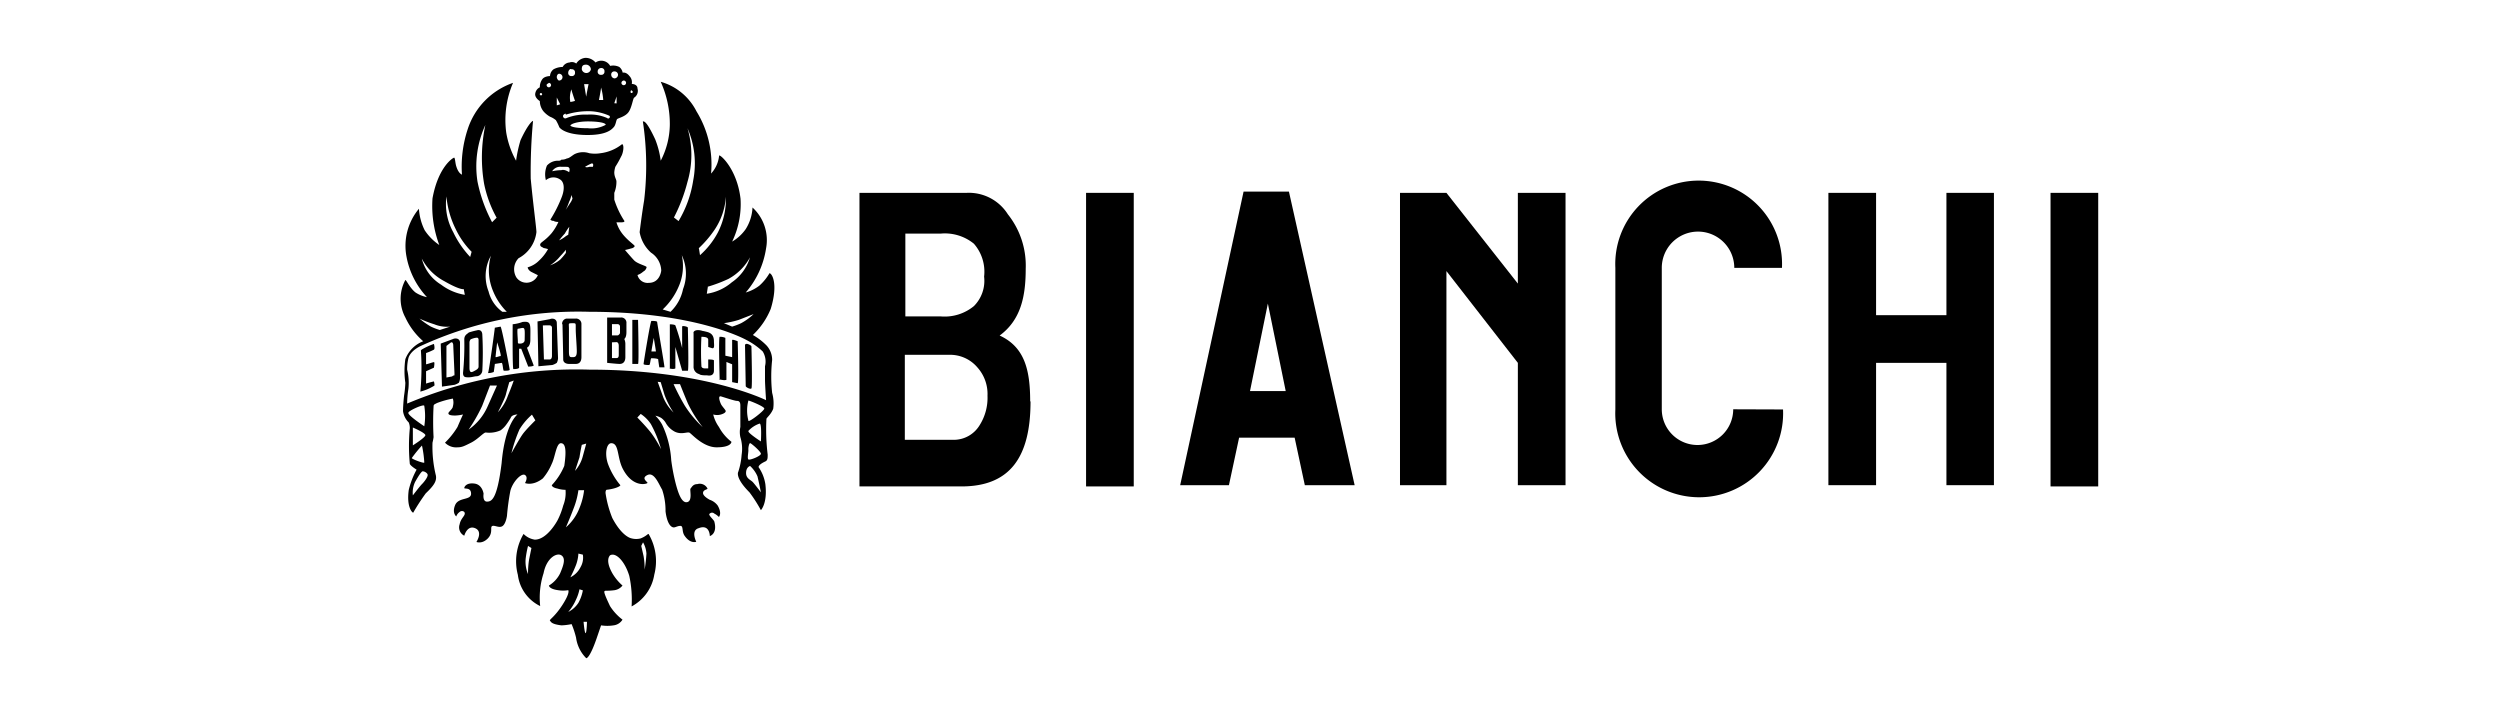 <svg viewBox="0 0 140 40" xmlns="http://www.w3.org/2000/svg"><path d="m30.23 5.66s-.32-.19-.25-.45a.45.45 0 0 1 .25-.32.76.76 0 0 1 .13-.44c.12-.19.44-.19.44-.19a.5.5 0 0 1 .2-.38 1.08 1.08 0 0 1 .51-.13.47.47 0 0 1 .38-.25.39.39 0 0 1 .38.06.67.67 0 0 1 .51-.32.73.73 0 0 1 .57.26.57.57 0 0 1 .82.19.77.77 0 0 1 .51.06.53.53 0 0 1 .19.32s.19-.06.38.19a.5.5 0 0 1 .13.44s.32 0 .32.26a.45.45 0 0 1 -.19.51c-.07.06-.13.57-.32.82s-.57.32-.63.38-.07.32-.19.45-.39.44-1.46.44c-1.34 0-1.59-.44-1.59-.44a2.64 2.64 0 0 0 -.19-.39 1.11 1.11 0 0 0 -.32-.19 1.42 1.42 0 0 1 -.38-.31.94.94 0 0 1 -.2-.57zm0-.38a.06.06 0 0 0 .06.06.06.06 0 0 0 .07-.06.07.07 0 0 0 -.07-.07.06.06 0 0 0 -.06.07zm.38-.51a.13.13 0 0 0 .13.12.13.13 0 0 0 .12-.12.13.13 0 0 0 -.12-.13c-.07.06-.13.06-.13.13zm.57-.45c0 .07.07.19.13.19a.19.19 0 0 0 0-.38c-.06 0-.13.07-.13.19zm.64-.25a.17.17 0 0 0 .19.19.17.17 0 0 0 .19-.19.17.17 0 0 0 -.2-.19c-.06-.06-.18.06-.18.19zm.76-.19a.26.26 0 0 0 .51 0 .28.28 0 0 0 -.26-.26c-.19 0-.25.07-.25.26zm2.73 1.27a.06.06 0 0 0 .12 0 .06.06 0 0 0 -.06-.07c0-.08-.06 0-.06.07zm-.51-.51a.13.13 0 1 0 .13-.13.14.14 0 0 0 -.13.13zm-.57-.44a.2.2 0 0 0 .19.19.21.21 0 0 0 .19-.19.19.19 0 0 0 -.19-.2.17.17 0 0 0 -.19.2zm-.76-.2a.17.17 0 0 0 .19.19.17.17 0 0 0 .19-.19.17.17 0 0 0 -.19-.19.19.19 0 0 0 -.19.19zm-2.29 1.9.19-.06-.19-.38zm.76-.19a1.46 1.46 0 0 0 .26-.06s-.2-.57-.2-.65a1.35 1.35 0 0 0 -.06.72zm.77-1s.12.76.12.7.13-.7.13-.7zm.82.89h.25a3.42 3.42 0 0 0 -.12-.7c0 .1-.13.76-.13.76zm1 .19v-.39l-.13.38zm-2.86.57s-.19.06-.13.19.19.06.19.06a2.78 2.78 0 0 1 1.15-.19 2.34 2.34 0 0 1 1.12.19.08.08 0 0 0 .12 0 .08.08 0 0 0 0-.13 2.89 2.89 0 0 0 -1.33-.25 4.14 4.14 0 0 0 -1.1.19zm.25.63c0 .13.45.19 1 .19a1.66 1.66 0 0 0 1-.19c0-.12-.45-.19-1-.19s-.98.13-.98.25zm-8.35 12.38s-.58.25-.7.69a2.69 2.69 0 0 0 -.07.64 3.14 3.14 0 0 1 .07 1.08 5.85 5.85 0 0 0 -.07.82 24.38 24.38 0 0 1 10.2-1.9c6.48 0 9.9 1.71 9.9 1.71s-.06-.89-.06-1.14v-.76a1.07 1.07 0 0 0 -.13-.83 4 4 0 0 0 -.89-.63s-2.77-1.59-8.82-1.59a21.16 21.16 0 0 0 -9.43 1.91zm-.45 8.37s.38-.5.51-.63.32-.38.32-.51-.26-.25-.32-.19-.13.13-.38.57a1.39 1.39 0 0 0 -.13.76zm-.06-2.09c0 .06.7.32.7.25a6 6 0 0 0 -.13-.95 7.17 7.17 0 0 0 -.57.7zm.06-1.71v1s.7-.44.7-.57-.7-.43-.7-.43zm-.25-.83c-.07.13.89.76.89.76a3.63 3.63 0 0 0 0-1.14c0-.13-.89.27-.89.38zm19.1 3s-.19.07-.19.38.26.38.38.51.45.57.45.57-.07-.38-.19-.89a1.68 1.68 0 0 0 -.42-.59zm0-1.27a.86.86 0 0 0 -.06.38c0 .13-.07.45 0 .51s.7-.19.7-.32-.61-.65-.61-.59zm-.06-.69c0 .12.7.57.7.57s.06-1-.07-1a1.51 1.51 0 0 0 -.63.41zm0-.58c.06.07.89-.57.89-.69s-.83-.45-.89-.45a2.2 2.2 0 0 0 0 1.12zm-6 7 .13.57a4.17 4.17 0 0 1 .06.76 7.9 7.9 0 0 0 .1-.9 1.45 1.45 0 0 0 -.19-.63zm-6.34 0a5.67 5.67 0 0 0 -.13.69 1.78 1.78 0 0 0 .13.89 4.76 4.76 0 0 1 .06-.82l.13-.64zm3.11 4.25s.06.7.12.63.07-.63.07-.63zm-.23-1.82a2.4 2.4 0 0 1 -.19.57 2.65 2.65 0 0 1 -.44.7 1.46 1.46 0 0 0 .57-.51 2.25 2.25 0 0 0 .25-.7zm-.06-2a2.16 2.16 0 0 1 -.13.63 6.63 6.63 0 0 1 -.32.7 1.25 1.25 0 0 0 .57-.57 1.05 1.05 0 0 0 .13-.7zm0-3.55a4.33 4.33 0 0 1 -.26 1c-.19.51-.44 1.08-.44 1.08a2.69 2.69 0 0 0 .76-1.08 3.72 3.72 0 0 0 .26-1zm.19-2.54s-.07.31-.13.7l-.25.76a2 2 0 0 0 .44-.83l.19-.7zm3.11-1.53s.38.38.7.77.63 1 .63 1a6.71 6.71 0 0 0 -.57-1.4 2 2 0 0 0 -.57-.57zm1.14-2 .32.89a2.51 2.51 0 0 0 .57.83 4.34 4.34 0 0 1 -.51-1l-.21-.7zm.89.13a12.47 12.47 0 0 0 .63 1.21 6.17 6.17 0 0 0 1 1.2 7.19 7.19 0 0 1 -.83-1.33c-.19-.45-.44-1.08-.44-1.08zm-7.93 1.71a3.51 3.51 0 0 0 -.7.83 8.18 8.18 0 0 0 -.45 1.33s.45-.82.64-1.08.7-.76.7-.76zm-1.27-1.82s-.13.44-.19.69-.45 1-.45 1a2.68 2.68 0 0 0 .57-.95c.19-.45.32-.83.32-.83zm-1.08.19-.44 1.14a9 9 0 0 1 -.76 1.33 3.12 3.12 0 0 0 1.08-1.33l.51-1.14zm4.31-7.68a5.06 5.06 0 0 1 -.38.44 2.32 2.32 0 0 1 -.57.51 1.8 1.8 0 0 0 .57-.32 3 3 0 0 0 .32-.38v-.25zm.13-1.21a3.06 3.06 0 0 0 -.25.38 4.84 4.84 0 0 0 -.32.38 1.82 1.82 0 0 0 .32-.19.84.84 0 0 1 .19-.12zm.12-1.78a1.42 1.42 0 0 1 -.13.38 3.18 3.18 0 0 1 -.19.45l.25-.38a.85.85 0 0 0 .13-.26zm-.13-1.27s.06-.19 0-.25 0-.06-.44-.06a.54.54 0 0 0 -.51.25 2.49 2.49 0 0 1 .51-.06c.2-.07.45.12.45.12zm.89-.31s.06.06.25 0h.19s.07-.19-.06-.19a2.23 2.23 0 0 0 -.37.19zm-4.38 8.12a3.52 3.52 0 0 1 -.76-1.14 3 3 0 0 1 -.13-2 2.35 2.35 0 0 0 -.13 2 2 2 0 0 0 .77 1.14zm-3.17.83a1.88 1.88 0 0 1 -.89-.13 6.68 6.68 0 0 1 -.83-.32 4.37 4.37 0 0 0 .64.45 3.47 3.47 0 0 0 .5.19zm.76-2.1s-.19.07-1.08-.44a3 3 0 0 1 -1.27-1.27 2.41 2.41 0 0 0 1.08 1.46 3 3 0 0 0 1.33.57zm.44-2.09a4.64 4.64 0 0 1 -.89-1.27 5.15 5.15 0 0 1 -.52-1.83 3.26 3.26 0 0 0 .38 2 5.38 5.38 0 0 0 .95 1.39zm1.14-1.65.26-.26a6.62 6.62 0 0 1 -.7-1.9 8.72 8.72 0 0 1 .07-3.29 5.54 5.54 0 0 0 -.44 3.17 8.34 8.34 0 0 0 .82 2.28zm13 5.65.45.19a3.47 3.47 0 0 0 .5-.19 3.11 3.11 0 0 0 .7-.51l-.82.32a4.84 4.84 0 0 1 -.87.19zm-3-.64a2.41 2.41 0 0 0 .7-1.27 2.41 2.41 0 0 0 -.07-1.9 2.85 2.85 0 0 1 -.18 1.77 3.77 3.77 0 0 1 -.89 1.27zm2.09-1.4-.06.39a2.77 2.77 0 0 0 1.4-.64 2.56 2.56 0 0 0 1.02-1.4 3 3 0 0 1 -1.21 1.21 8.14 8.14 0 0 1 -1.17.44zm-.5-2.15.06.38a4.53 4.53 0 0 0 1-1.27 4.13 4.13 0 0 0 .45-2 3.78 3.78 0 0 1 -.65 1.87 6.15 6.15 0 0 1 -.88 1.02zm-1.14-1.53a6.29 6.29 0 0 0 .82-2.28 4.94 4.94 0 0 0 -.32-2.92 5.3 5.3 0 0 1 0 3 9.36 9.36 0 0 1 -.76 2zm-1-7.8a3.23 3.23 0 0 1 2 1.65 5.67 5.67 0 0 1 .82 3.49 1.73 1.73 0 0 0 .45-1c0-.13 1 .69 1.2 2.41a4.83 4.83 0 0 1 -.47 2.4 2.43 2.43 0 0 0 .76-.7 2.47 2.47 0 0 0 .38-1.21 2.48 2.48 0 0 1 .76 2.29 4.88 4.88 0 0 1 -1.14 2.47 2.28 2.28 0 0 0 .76-.38 2.81 2.81 0 0 0 .57-.7c.13 0 .51.57.07 2a4.19 4.19 0 0 1 -1 1.46 3.45 3.45 0 0 1 .76.58 1.19 1.19 0 0 1 .32.82 8.5 8.5 0 0 0 0 1.84 2.19 2.19 0 0 1 .06.89c-.12.32-.38.51-.38.57a11.67 11.67 0 0 0 .07 2c0 .19 0 .32-.13.38s-.38.19-.38.32a2.27 2.27 0 0 1 .38.95c.13 1.08-.25 1.46-.25 1.46a7.86 7.86 0 0 0 -.64-1c-.82-.82-.63-1.14-.63-1.14a3.87 3.87 0 0 0 .19-.95 2.2 2.2 0 0 0 -.07-1 1.37 1.37 0 0 1 0-.57v-1.2c0-.19-.06-.26-.19-.26s-.69-.19-.89-.25-.06.32 0 .44.26.32.26.38-.06.13-.26.19a.77.77 0 0 1 -.44 0 2 2 0 0 0 .32.7 2.6 2.6 0 0 0 .7.83c0 .06-.07.31-.83.31s-1.4-.76-1.52-.82-.45.13-.83-.06a1.25 1.25 0 0 1 -.51-.51.89.89 0 0 0 -.25-.26 1 1 0 0 0 -.32-.12 2.12 2.12 0 0 1 .38.5 5.43 5.43 0 0 1 .51 2 11.07 11.07 0 0 0 .26 1.34c.12.44.31 1.07.63 1s.13-.7.19-.76.13-.25.38-.25a.48.48 0 0 1 .57.25c0 .06-.25.06-.25.25s.38.38.38.38a.93.93 0 0 1 .44.32c.26.45.07.64.07.64s-.13-.13-.26-.19a.18.18 0 0 0 -.25 0c-.13.06.19.31.25.44.19.7-.25.82-.25.82s0-.69-.63-.44c-.45.13-.13.76-.13.76s-.32.13-.64-.32c-.19-.25-.06-.57-.25-.57s-.32.13-.44.07c-.32-.13-.39-.89-.39-.89a3.67 3.67 0 0 0 -.19-1.21c-.19-.31-.44-1-.82-.82s0 .38 0 .44-.83.32-1.4-.82c-.31-.64-.19-1.4-.63-1.4-.26 0-.38.57-.19 1.14a4 4 0 0 0 .7 1.21c0 .06-.26.19-.7.25-.07 0-.13 0-.13.19a6 6 0 0 0 .38 1.4c.57 1.08 1.08 1.14 1.08 1.14a1 1 0 0 0 .51 0c.32-.13.38-.25.44-.25a3 3 0 0 1 .32 2.28 2.46 2.46 0 0 1 -1.27 1.78 6.31 6.31 0 0 0 -.13-1.71c-.25-.83-.76-1.34-1.08-1.15-.06.07-.25.32.13 1a2.77 2.77 0 0 0 .57.69.7.7 0 0 1 -.44.26c-.45.06-.51 0-.57.06s.19.57.31.83a2.92 2.92 0 0 0 .7.76.68.68 0 0 1 -.5.32 2.26 2.26 0 0 1 -.7 0l-.26.76c-.31.89-.5 1.08-.57 1.08a2 2 0 0 1 -.57-1.15 4.9 4.9 0 0 0 -.25-.76 3.24 3.24 0 0 1 -.57.07c-.58-.07-.58-.2-.64-.26s.25-.19.7-.89.32-.82.32-.82a1.7 1.7 0 0 1 -.57 0c-.51-.07-.51-.26-.51-.26a1.65 1.65 0 0 0 .63-.69c.19-.45.32-.83.07-1s-.83.13-1 1a4.45 4.45 0 0 0 -.19 1.84 2.25 2.25 0 0 1 -1.25-1.75 3 3 0 0 1 .32-2.29 1.11 1.11 0 0 0 .63.32c.7 0 1.27-1.08 1.27-1.08a4.15 4.15 0 0 0 .32-.83 1.93 1.93 0 0 0 .13-.88 1.55 1.55 0 0 1 -.45-.07c-.32-.06-.32-.19-.32-.19a3.61 3.61 0 0 0 .7-1.08c.13-.89.07-1.27-.19-1.27s-.32.77-.51 1.15a3.18 3.18 0 0 1 -.5.82c-.57.45-1 .26-1 .26s.2-.32 0-.45-.69.38-.82.89a13.35 13.35 0 0 0 -.19 1.4s-.06.44-.25.57-.45-.07-.58 0 .07.38-.25.7-.63.19-.63.19.38-.58-.07-.77-.61.42-.61.42a.52.52 0 0 1 -.26-.64c.07-.38.38-.5.26-.69a.19.19 0 0 0 -.26 0 .52.52 0 0 0 -.19.25s-.25-.19-.06-.64.89-.25.89-.63-.38-.25-.38-.32.12-.31.57-.25.51.57.51.57-.07.44.19.44.57-.12.82-2.15c.19-2.23.89-2.73.89-2.73s-.32 0-.38.19a4.15 4.15 0 0 1 -.25.38 1.39 1.39 0 0 1 -.32.32 1.56 1.56 0 0 1 -.83.12c-.12 0-.44.38-.82.57s-.51.26-.76.26a.86.86 0 0 1 -.7-.26 4.45 4.45 0 0 0 .7-.88c.19-.45.31-.7.31-.7a2.31 2.31 0 0 1 -.44.06c-.32 0-.38-.06-.38-.13s.25-.25.25-.38a.77.77 0 0 0 0-.44 5.12 5.12 0 0 0 -.89.25c-.12.07-.19.07-.19.19a15.84 15.84 0 0 0 0 1.72 2.86 2.86 0 0 1 -.06.31 6.79 6.79 0 0 0 .19 1.84c.06.32-.13.58-.57 1a11.81 11.81 0 0 0 -.7 1.08c-.06 0-.38-.32-.25-1.27a4.54 4.54 0 0 1 .44-1.14s-.32-.19-.38-.32a10.54 10.54 0 0 1 0-2 .83.83 0 0 0 -.06-.32 1.11 1.11 0 0 1 -.32-.63c0-.38.06-.89.06-.89a6.17 6.17 0 0 0 .07-.7 4.55 4.55 0 0 1 0-1.33 1.74 1.74 0 0 1 1-1 4 4 0 0 1 -1-1.33 2.21 2.21 0 0 1 0-2.1c.06 0 .25.45.57.7a1.82 1.82 0 0 0 .64.26 4.52 4.52 0 0 1 -1.15-2.29 3.24 3.24 0 0 1 .7-2.66 3.14 3.14 0 0 0 .32 1.2 3 3 0 0 0 .82.83 6.23 6.23 0 0 1 -.38-2.61c.32-1.77 1.15-2.28 1.21-2.28s.06.32.13.51c.12.38.31.44.31.44a6.69 6.69 0 0 1 .32-2.54 4.07 4.07 0 0 1 2.54-2.6 5.28 5.28 0 0 0 -.38 2.79 4.87 4.87 0 0 0 .55 1.57 7.46 7.46 0 0 1 .25-1.15c.38-.82.64-1.08.7-1.08a30.6 30.6 0 0 0 -.13 3.23c.13 1.39.32 2.79.32 3a1.91 1.91 0 0 1 -1 1.46.89.89 0 0 0 -.12 1.08.69.69 0 0 0 1.2-.13l-.38-.19c-.19-.12-.19-.25-.19-.25a1.46 1.46 0 0 0 .64-.38 2.56 2.56 0 0 0 .5-.64 1.53 1.53 0 0 0 -.25-.06c-.06-.06-.19-.06-.19-.19s.25-.19.63-.63a2.82 2.82 0 0 0 .39-.64s-.2 0-.26-.06a.25.25 0 0 1 -.19-.07 7.36 7.36 0 0 0 .64-1.27c.19-.5.12-.88-.13-1a.65.65 0 0 0 -.76.06 1.27 1.27 0 0 1 .06-.82.83.83 0 0 1 .62-.27c.12 0 .12 0 .19-.06a.6.6 0 0 0 .31-.07c.13 0 .32-.19.45-.25a1.09 1.09 0 0 1 .8-.04 1.92 1.92 0 0 0 .63 0 2.41 2.41 0 0 0 1.21-.51c.13.06.06.51-.06.7a5.35 5.35 0 0 1 -.32.57 1.35 1.35 0 0 0 -.06.31c0 .26.12.39.12.51a1.62 1.62 0 0 1 -.12.64v.38a4.91 4.91 0 0 0 .57 1.2c0 .07-.13.07-.19.07h-.26a2 2 0 0 0 .38.7c.32.38.64.57.64.63s-.13.13-.19.13a3.34 3.34 0 0 1 -.35.09s.32.38.51.58.7.31.7.38a.35.35 0 0 1 -.19.25.9.9 0 0 1 -.32.19.58.58 0 0 0 .63.44c.64 0 .7-.69.7-.69a1.25 1.25 0 0 0 -.57-1 2 2 0 0 1 -.64-1.15s.12-1 .25-1.77a16.43 16.43 0 0 0 -.07-4.43c.06 0 .19-.07.69 1a4.9 4.9 0 0 1 .31 1.2 4.5 4.5 0 0 0 .51-2 5.73 5.73 0 0 0 -.51-2.42zm-13.39 15a3.55 3.55 0 0 1 .69-.32s.07.26 0 .32a3.2 3.2 0 0 1 -.44.19v.63c.06 0 .38-.12.44-.12s0 .31 0 .31l-.44.2v.69a4.36 4.36 0 0 1 .44-.12s.07.25 0 .25a2.76 2.76 0 0 1 -.76.32 14.24 14.24 0 0 0 .03-2.31zm1.39-.21v1.77l.32-.06a.21.21 0 0 1 .13-.06v-.13l-.07-1.59a.22.22 0 0 0 -.06-.13h-.06zm-.25 2.28-.07-2.41.7-.26a.34.34 0 0 1 .26 0 .23.23 0 0 1 .12.19v2a.69.69 0 0 1 -.06.26.87.87 0 0 1 -.25.12zm10.66-3.74h.32s.06 2.47 0 2.47h-.32zm2.1 2.72v-2.47s.25 0 .31.06a12.44 12.44 0 0 1 .38 1.27v-1.2c0-.07.32 0 .32.06s.06 2.41 0 2.41h-.32l-.38-1.33v1.2c-.1.07-.35 0-.35 0zm1.9-2.09c.19.06.57.06.57.57 0 .19.06.45-.13.38l-.19-.06v-.38c0-.07 0-.19-.38-.19a15.12 15.12 0 0 0 0 1.65c0 .06.07.12.19.12h.19v-.5c.07 0 .32 0 .32.06v.57c0 .13-.06.32-.38.26-.13 0-.38 0-.44-.07a.42.42 0 0 1 -.32-.44v-1.84c-.04-.13.16-.26.53-.13zm.89 2.73c0-.13-.07-2.35 0-2.41a.75.75 0 0 1 .32.06v1l.38.08v-.95c0-.07.31.06.31.06s.07 2.35 0 2.35l-.31-.06v-1l-.32-.13v1c-.17.06-.42-.06-.42 0zm1.46-2c.06-.06.32.07.32.13s.06 2.28 0 2.35-.32-.07-.32-.13-.04-2.25-.04-2.32zm-15.4-.27a.28.28 0 0 0 -.07.19v1.4c0 .32.13.26.26.19s.25-.13.25-.25v-1.48c0-.19-.12-.13-.19-.13a1.53 1.53 0 0 0 -.25.08zm-.36 0c0-.25.19-.31.25-.38a4.64 4.64 0 0 1 .45-.12c.25-.07.31.12.31.25a18.48 18.48 0 0 1 0 2 .34.34 0 0 1 -.31.32c-.13 0-.26.06-.45.06s-.32 0-.32-.25a15.82 15.82 0 0 0 .07-1.88zm1.77 1c.07 0 .19-.06.26-.06s-.19-.77-.19-.77-.09.77-.09.83zm-.44.89c.06-.13.38-2.48.38-2.54l.32-.06c.06 0 .51 2.34.51 2.41s-.26.06-.32.06-.06-.44-.13-.44l-.38.06c0 .06-.06.45-.06.45a.75.75 0 0 1 -.34.06zm1.67-2.48c-.06 0 0 .57 0 .7s0 .13.13.13.25-.07.25-.19c.02-.83.02-.7-.38-.64zm-.31-.25a2.15 2.15 0 0 0 .57-.13c.51-.06.44.13.44 1 0 .38-.19.44-.19.44l.38 1c-.06.06-.31.06-.31.06l-.39-1h-.12v1.07c-.07.07-.26.07-.32.07s-.04-2.51-.04-2.51zm1.71.06.06 1.91h.32c.13 0 .13-.19.13-.19v-1.59a.13.13 0 0 0 -.13-.13zm-.25 2.29-.05-2.51.7-.13a.32.32 0 0 1 .25 0 .23.23 0 0 1 .13.19l.07 2a.61.61 0 0 1 -.07.26.87.87 0 0 1 -.25.12zm1.9-2.41c-.25 0-.19 0-.19.31v1.27c0 .32.06.32.19.32s.25 0 .25-.32-.06-.95-.06-1.27.02-.31-.17-.31zm-.57.06a.29.29 0 0 1 .25-.32h.51a.3.3 0 0 1 .32.32v1.84c0 .19-.07.38-.32.38h-.38c-.13 0-.32-.06-.32-.25s-.04-1.84-.04-1.97zm2.79 1v.89h.26c.12 0 .12-.12.12-.19v-.5c0-.13-.06-.2-.12-.2s-.24.01-.24.01zm0-.38h.32c.06 0 .13-.12.13-.12v-.38a.14.14 0 0 0 -.13-.13h-.32zm-.27 1.54v-2.54h.77a.29.29 0 0 1 .31.32v.5c0 .32-.12.38-.12.38a.72.72 0 0 1 .06.26v.76c0 .06 0 .38-.32.38-.15 0-.7-.06-.7-.06zm2.73-.64c0-.06-.12-.76-.12-.76s-.13.7-.13.76zm.51.89h-.32s-.06-.38-.06-.44-.32-.07-.38-.07-.06.38-.13.38-.31 0-.31-.06.38-2.41.44-2.41.32 0 .32.06.41 2.41.41 2.54z"/><path d="m97.06 22.92a2 2 0 0 1 -2 2 2 2 0 0 1 -2-2v-7.92a2 2 0 1 1 4.06 0h2.67a4.67 4.67 0 1 0 -9.33 0v7.93a4.7 4.7 0 1 0 9.39 0z"/><path d="m111.66 27.17h-2.66v-6.85h-3.94v6.85h-2.67v-16.37h2.67v6.85h3.94v-6.85h2.66z"/><path d="m87.67 27.17h-2.67v-6.85l-4-5.14v11.99h-2.6v-16.37h2.6l4 5.08v-5.08h2.67z"/><path d="m75.86 27.17h-2.79l-.57-2.66h-3.11l-.57 2.66h-2.73l3.55-16.44h2.54zm-3.86-5.27-1-4.9-1 4.9z"/><path d="m60.82 10.8h2.67v16.44h-2.67z"/><path d="m114.83 10.8h2.67v16.44h-2.67z"/><path d="m55.11 15.49a2.38 2.38 0 0 0 -.57-1.84 2.57 2.57 0 0 0 -1.84-.57h-2v4.64h2a2.57 2.57 0 0 0 1.84-.58 2 2 0 0 0 .57-1.65zm.19 6.67a2.23 2.23 0 0 0 -.57-1.59 2 2 0 0 0 -1.59-.7h-2.47v4.76h2.73a1.69 1.69 0 0 0 1.46-.82 2.87 2.87 0 0 0 .44-1.65zm2.41.32c0 3.11-1.14 4.76-3.87 4.76h-5.71v-16.44h6a2.58 2.58 0 0 1 2.31 1.2 4.61 4.61 0 0 1 1 3.05c0 1.52-.26 2.86-1.46 3.74 1.39.64 1.71 1.91 1.71 3.69z"/><path d="m0 0h140v40h-140z" fill="none"/></svg>
